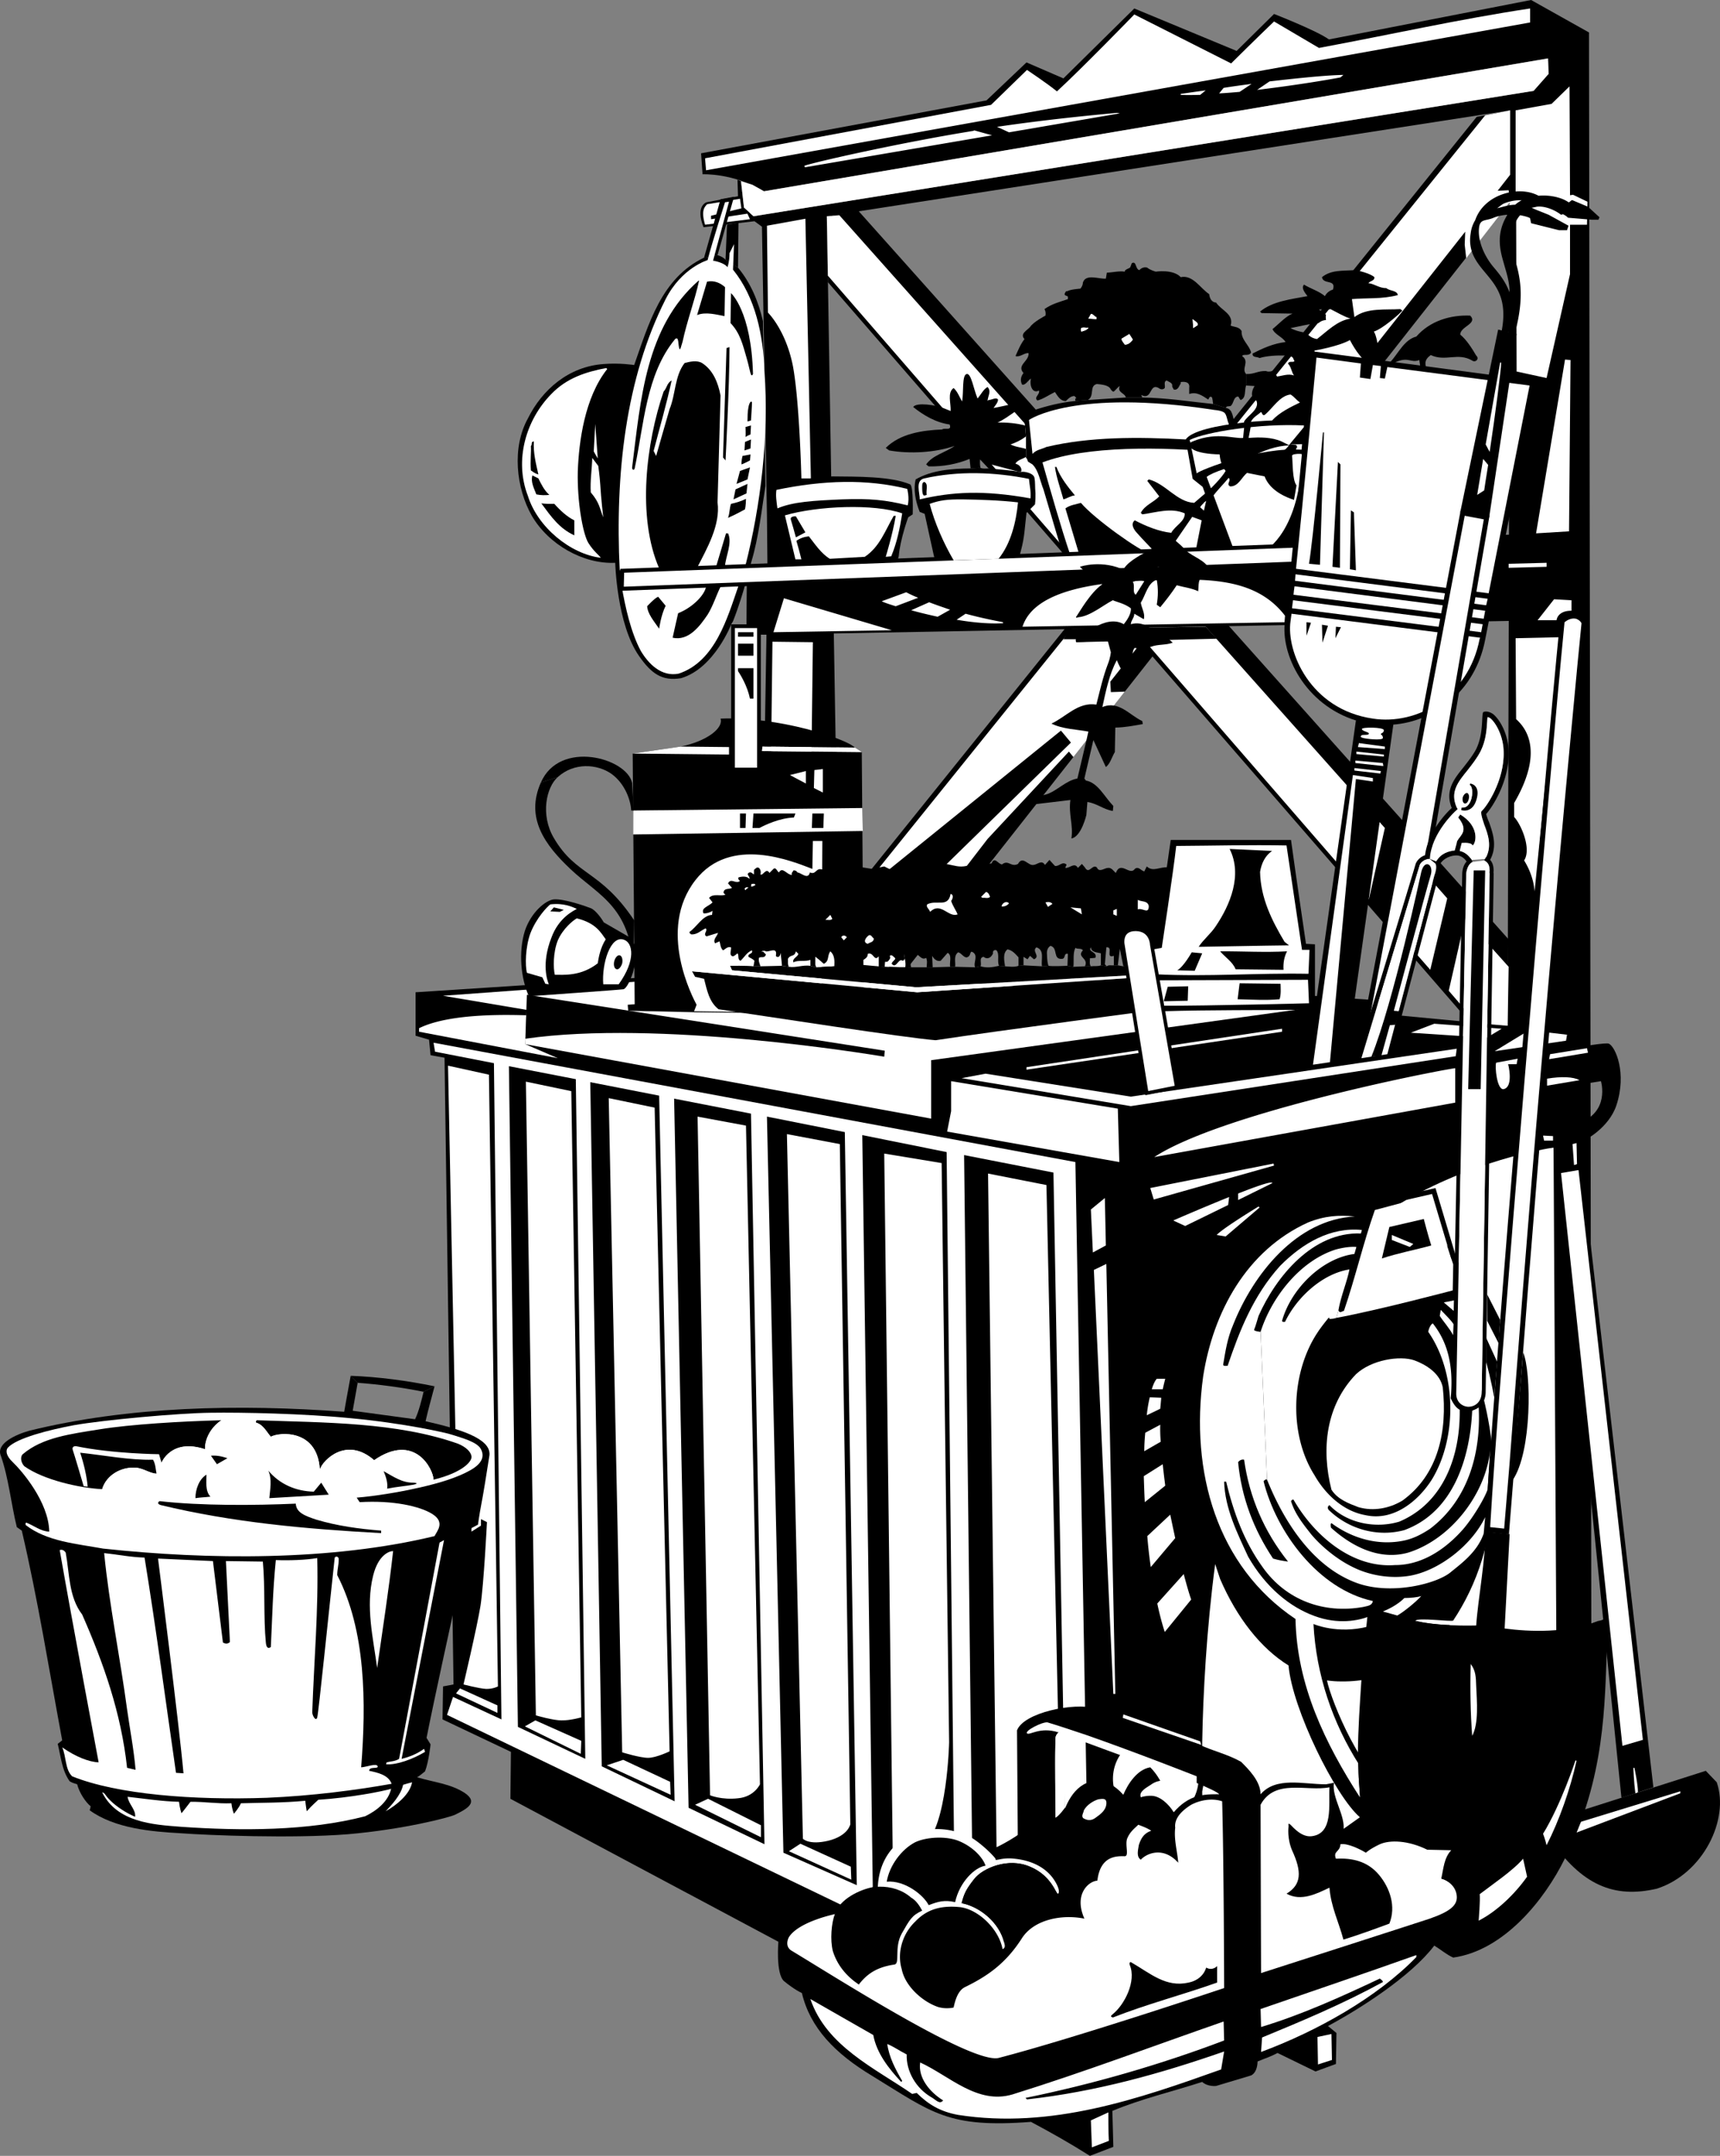 <svg xmlns="http://www.w3.org/2000/svg" width="344.612" height="431.699"><rect width="100%" height="100%" fill="#808080" stroke="none"/><path d="m166.662 103.098-1-59.797 136.902-21.203-.5 183.3-27.402-2.597-.2-2.602-106.3-7.398-1.5-89.703-13 .101.101 10.102-4.101 3.5-.098 10.199 4 .098-1.102 67.101-69.199 4.5v8.7l2.7.8.3 3.102 2.8.5 1.802 125.5-2.102.398-.101 6.602 13.703 6.5-.102 9.398 66.2 35.301 58.402-22.7 41.597 5.9 50.403-29.102-.5-343.098L306.763 0l-40.5 7.898c-2.5-1.792-11-5.097-11-5.097l-7.5 7.398-20.5-8.5-14.2 14-7.401-3.199-8 7.598-57.2 10.601.301 4.2s6.102-.31 12.3 3.402l157.099-26.602.101 3.102-3 3.398-156.3 25.102-1.9-1.703-.6-5.297-.7-.301.102 3.3-6.301 1.2s-2.32.738-.602 5l10.2-1.2 1.5 1.098 1 57.801 13-.101"/><path d="m302.162 188-130.2-145.8-6.3 1.1.203 13.2 128.597 148.2 7.602.698.098-17.398"/><path d="M295.865 23.398 167.962 182.301l.2 10.5 13.601 1.097 120.8-153.5v-18.3l-6.698 1.3"/><path fill="#fff" d="M297.564 23.098 168.064 183.8l.098 9 9.902.898 19.8-25.699 16.298-17.5.402-1.8-30.602 29.898-8.398-2.399 2.8-2.101-2.8 2.101 37-29.898 2 2.398-.402 1.801.902 1.098 10.3-13.098-2.8.098-.102-2.098 71.102-90.102-.102 2.602.301 2.7 8.8-11.302-.3-2.3-2.2.101 2.5-3.199V22.098l-5 1"/><path fill="#fff" d="m277.462 165.8-109.3-122.702-2.5.203.203 11.898 108.398 124.899 3.2-14.297"/><path d="m266.462 109-112.8 4.398-4 3.403-.098 10.199 4 .098 161.398-3-.398-17.7L266.462 109"/><path fill="#fff" d="m150.763 37-2.3-.7.6 5.298 1.9 1.703 156.3-25.102 3-3.398-.101-3.102-157.098 26.602-2.3-1.301m51.398-10.5 22.203-3.8-.602-.102c-1.43.16-11.894 1.02-24 2.8l2.399 1.102m-7-.402c-.004.047-.032.05-.098.101-15.711 2.551-32.531 6.438-33.902 7l.101.301 37.5-6.402-3.601-1m46.402-8c-2.524.336-4.395.625-5 .703V19c1.16.055 2.5.031 3.898 0l1.102-.902m2.699.602c1.328-.06 2.715-.184 4.102-.302l2.398-1.597c-1.969.254-3.883.515-5.601.797l-.899 1.101m10.102-2.399-2.5 1.7c7.168-.852 14.097-1.988 16.699-2.5l.598-.5c-3.383.059-9.098.645-14.797 1.3M162.064 194l.8-65.402-8.1-.098-.802 65.8 8.102-.3m-3.199-120.7c1.336 7.184 1.699 22.5 1.699 22.5h1.898l-1.097-52-7.703 1.4.203 17.398s3.57 3.468 5 10.703m151 2.399 4.699-20.802V45h3.398l.102-4.602L315.162 39l-.598.098-.102-21.797-3.597 3.5-7.203 1.297v17.5l-1.2.601V41.5l1.301.398.102 32.5 6 1.301m4.797-3.601-.297 34.3-6.602.403 5.8-34.801 1.099.098m-21.098 111.8-3.3 14.5 5.6 6.5 6.2.5.2-11.8-8.7-9.7m-3.602-4-8.097-9.199-3 14.7 7.699 8.8 3.398-14.3M157.064 119.8l-2.102 6.798 23.7-.399zm25.5 2.4c1.605.456 3.406.882 5.3 1.3l2.5-1.402c-1.312-.457-2.726-.93-4.202-1.5l-3.598 1.601m18.398 2.399c-.77-.168-3.68-.664-7.5-1.7l-1.8 1.2c3.19.554 6.476.855 9.3.703v-.203m-17-4.898a24.315 24.315 0 0 1-2.398-1.102l-4.902 1.8c.394.22 1.406.567 2.8 1l4.5-1.699m20.903 5.801c2.465-7.715 16.144-9.02 26.199-9.3 10.039-.302 20.355-.829 26.398 7.1l-.097 1.298-52.5.902m97.398-11.8v-.802l7.602-.199v.801l-7.602.2m9.102 6.3-3.301 4.2h3.8c.153-1.02 1.083-1.927 3-1.9v-2.1l-3.5-.2"/><path d="m214.365 125.898 27.199-.398 2.2 2.398-28.102.7-.098-.598h-2.5l1.3-2.102"/><path fill="#fff" d="m303.662 127.8.101 16.2c1.352 1.266 6.055 5.738-.398 16.8v2.798c1.39 1.457 3.523 6.379 2 8.703.597.957 1.886 3.285 2.097 6.199l5.102-50.902-8.902.203m-4.2 82.699 14.301-2.102.2-1.199-7.598-.898-6.903 4.199m1.403-4.5-3 1.8-15.203-1 4.703-1.8 13.5 1m-9.301 7.898v6.903l-60.3 10.898c13.405-8.754 55.327-17.094 60.3-17.8M232.462 285.3l-3 1.598a37.62 37.62 0 0 0-.199 3.7l3.3-1.899a28.357 28.357 0 0 1-.1-3.398m.999 12.199c-.172-1.402-.359-2.836-.5-4.3l-3.8 2.398c.058 1.695.109 3.445.203 5.203l4.097-3.301m-3.699-14.102 2.7-1.3c.074-.735.14-1.485.199-2.2l-2.297-.097a27.038 27.038 0 0 0-.602 3.597M235.462 308c-.32-1.457-.648-3.031-1-4.7l-4.597 4.298c.168 2.129.414 4.21.699 6.203l4.898-5.801m1.7 7.2-5.297 5.898c.437 2.05.945 3.988 1.5 5.703l5.297-6.5c-.36-.992-.88-2.781-1.5-5.102m-4.2-36.999c.157-.743.328-1.434.5-2.102h-1.699c-.402.46-.715 1.175-1 2.101h2.2m-2.501-40.301.7 2.301 24.101-6.8-.101-.399-24.7 4.898m13.301 9.402 1.8.298 6.802-5.797-.203-.203s-7.036 4.261-8.399 5.703m4.301-7.001 6.898-3.402-.199-.097c-.664-.078-3.426.906-6.7 2.199v1.3m-1.8-.6c-5.363 2.152-11.2 4.698-11.2 4.698l2.4 1.102 8.6-4.2.2-1.6m-140.801-36.4c-2.308-.027-15.039-.616-21.5 2.598v.7l27.801 5.3-6.5-2.8.2-5.797m-16.7-3.903 17.2 2.903 58.5-2.5-34.7-3.403-41 3"/><path fill="#fff" d="M186.564 224v-11.7l76.7-10.6-81.602-5.802-76.098 3.301-.3 8.801v1.098l81.3 14.902"/><path d="m105.564 199.2-.3 8.8c26.503-3.809 68.198 2.973 71.898 3.598l.101-1.2-71.7-11.199"/><path fill="#fff" d="m221.564 249.398-.2-9.5-2.8 2.301.398 8.602 2.602-1.403m.098 3.7-2.5 1.203 3.902 84.898h.398l-1.8-86.101M190.564 216.5v6l-.8 4.098 34.5 6.101-.302-10.699-33.398-5.5m2.098-.602 33.902 5.602 65.098-10 .203-1.5-65.301 9.598L197.462 215l-4.8.898m64.203-9.3V206l-51.203 7.7v.5l51.203-7.602M213.365 362l4.398.3-2.3-129.6-128.598-23.9.297 1.798 11.8 2.3 1.5 131.403-9.699-4.5-1.2 3.597 79.099 38.102 3.101-1.8v.1l3.102-1.902-2.102-150.597 16.899 3.398 1.5 139.899 3.601-1.297-1.601-138 17.902 3.5 2.3 127.199"/><path d="m135.064 220 15.398 3 2.7 146.3-15.2-7.3-2.898-142m.098 140.7-14.598-7-2.3-137 13.8 2.698 3.098 141.301m-19.797-144.601 1.898 136.101-13.5-6.398-1.8-132.301 13.402 2.598M171.662 377.5l-14.7-6.5-3.3-147.402 15.601 3.101 2.399 150.801"/><path fill="#fff" d="M97.365 338.2c1.449.034 2.398-.5 2.398-.5l-1.8-122.5-8.2-1.802 1.899 93.903 2.8-1.301v.7l1.903-1.2v-1.3l1.199.6s-.621 12.403-1.3 16.798c-.74 4.48-3.4 15.703-3.4 15.703s3.075.812 4.5.898m109.798 26.699c1.859-1.78 3.437-4.652 4.3-6.5.563-1.125.801-1.8.801-1.8l-.2-9.7-2.401-109.597-11.7-2.301 1.7 134.898s4.359-2.003 7.5-5m-115.797-25.8.797-1 7.5 3.402v1.5l-8.297-3.902m13.797 6.602 2.101-1.2 9.2 4.098-.098 2.601-11.203-5.5m16.402 7.801 3.3-1.102 9.4 4.403.1 2.597-12.8-5.898m17.699 7.898 2.602-1.199 10.597 5.301v2.398l-13.199-6.5m18.801 9.302 2.3-1.5 10.098 4.6.102 2.598-12.5-5.699m-45.5-26.199c1.621.043 3.898-.602 3.898-.602l-2-125.398-9.097-1.902 2 126.902s3.55 1.043 5.199 1m17.301 7.5c1.601.004 4.297-1.3 4.297-1.3l-3-128.9-9.2-1.902 2.7 131S128.2 352 129.865 352m18 8.098c3.254-.285 4.398-2.797 4.398-2.797l-2.8-131.903-9.7-1.8 2.5 135.902s2.363.977 5.602.598m18.097 8.5c3.996-.993 4.403-3.297 4.403-3.297l-2.102-136.203-10.601-2 3.203 141.101s1.199 1.324 5.097.399m19.2.902c4.632-3.715 5-20.602 5-20.602l-1.5-116-11.5-1.898 1.703 140.398s3.093.688 6.297-1.898m121.402-365L141.462 34.098l-.199-2.399L198.563 21l7.2-7s4.2 2.812 6 4.3c5.04-4.624 15.5-15.402 15.5-15.402l19.399 9.801s5.66-5.605 8.601-8.398l9 5.297c14.121-2.618 27.977-5.743 42.3-7.899V4.5M149.662 42.598l-1.098-.7-.3-2.097-6.602 1.097c-.278.403-1.348.95-.399 4.102l9-1.102-.601-1.3"/><path d="M110.962 180.098c-1.715.191-4.582 2.656-5.8 6.3-1.325 4.262-.793 9.582.8 13.102 2.102-.152 17.942-1.266 18.903-1.402 1.226-.102 4.199-7.88 1.297-10.399l-5.2-3c-.457-.832-1.586-2.351-2.5-2.8-.93-.376-5.402-1.958-7.5-1.801"/><path fill="#fff" d="M110.263 181.098c-.61.433-2.816 2.738-4 5.8-1.02 2.829-1.055 6.38-.7 7.903l3.099.898.601 1.301.7.098c-.298-.684-1.532-4.063.5-9.297 1.492-4.106 4.495-5.426 5.1-5.801-.89-.406-2.624-1.219-5.3-.902"/><path fill="#fff" d="M115.564 183.898c-.75.403-2.774 2.051-3.8 4.403-.97 2.433-.93 5.578-.602 6.898 1.785-.02 5.183.352 8.601-2.3.156-1.09.531-3.16 1.602-4.801-.895-1.164-1.82-3.235-5.801-4.2m5.301 13.2c-.336-4.043 1.433-9.985 4.199-8.899 1.703.617 2.414 4-1.102 8.899h-3.097"/><path d="m110.962 181.7-.699.8 1.899.098.8-.399-2-.5m12.602 12.399c.379.09.875-.453 1.098-1.2.144-.789-.055-1.496-.5-1.597-.415-.102-.91.437-1.098 1.199-.18.777.02 1.48.5 1.598m20.801-50.2c.617 1.91-2.746 4.536-8 5.602l-9.602 1.398.399 50.2-1.399.101.102 1.2 13.5.3 33.699.399-.402-52.5-20-.2.101-.898 18.5.2c-1.64-1.759-15.285-6.27-26.898-5.802"/><path fill="#fff" d="m126.763 150.898 9.602-1.398 9.699.098v1.5l-19.3-.2m45.898-.3-20-.2.101-.898 18.5.2 1.399.898m.203 15.8-.102-4.597-45.898.5v4.797l46-.7m-20.801-12.3v-28.7h-5.2v28.7h5.2"/><path fill="none" stroke="#000" stroke-width=".75" d="M152.064 154.098v-28.7h-5.2v28.7zm0 0"/><path d="M147.865 133.8v.598c.55.77 1.89 3.04 2.398 5.5h.7v-6.097h-3.098m0-2.501h3.097v-2.402h-3.097v2.403m3.097-3.801v-.902h-3.097v.902h3.097"/><path fill="#fff" d="M162.763 174c-4.016-1.535-16.418-6.758-23.398 2.2-7.82 9.968-.5 23.66.199 25l-.5 1.3 25.5.398.2-34.5h-1.9l-.1 5.602"/><path d="m150.962 162.898-.199 2.903h1.399c1.199-.64 3.992-1.973 6.902-2.102l.3-.8h-8.402m-1.5-.001h-1.199v2.903h1.102l.097-2.903m13.301 0-.101 2.903h2.3l.102-2.903h-2.3"/><path fill="#fff" d="m161.462 154.398-3.199.801 3.2 1.7v-2.5m1.601 3.401 1.8.9V154l-1.702.2-.098 3.6"/><path d="M111.763 155.598c3.211-2.926 7.89-2.676 10.8-.598 2.571 1.883 3.79 5.09 3.9 7.3h.5l-.301-5.5c-1.086-5.062-14.543-8.73-18.297-.1l3.398-1.102"/><path d="M108.365 156.7c-3.153 7.1.824 12.503 5.898 17.3 5.7 5.422 12.676 7.715 12.602 21.3l.199-11c-6.762-10.124-11.613-8.831-16.102-16.5-2.73-4.624-1.504-10.198.801-12.202l-3.398 1.101"/><path fill="#fff" d="m272.462 363.898-6.199 4.403-25-2.301c-.488-2.09-1.285-26.344 2.2-52.8l1 3c3.35 7.745 8.12 13.847 13.699 17.3.761 8.71 9.37 26.137 14.3 30.398m7-5 32.403-23.097-.602-106c-1.61.219-16.379 2.633-30.898 11.297 5.664 2.941 10.597 8.496 14.199 15.8.332.645-.797 3.72-.5 4.403.707 1.586.61 10.176 1.2 11.898 2.28 6.86 4.112 14.863 4 23.2-.134 12.035-3.38 20.98-8.102 28.101-.176.32-7.41-.695-7.598.098 1.61.414 5.105.832 6.898.8-5.593 7.395-13.254 11.434-21.699 11.301-.965.016-1.957-.074-2.898-.199.906 4.309 7.203 19.59 13.597 22.398"/><path d="m241.662 98.3-3.297 12.798 8.297.101zm-61.598 13.098c.308-3.507 1.898-7.8 1.898-7.8l.903-.598s.172-5.547-.5-6c-3.926-1.664-10.735-1.543-15.602-1.602-2.351.059-10.363 1.036-12 1.801-.387 1.086-.308 4.762.2 6l1 .5 2.5 8.801 21.402-.402.199-.7"/><path fill="#fff" d="M181.763 97.898s.5 1.813.102 3.301c-4.453-1.101-7.528-1.406-13.203-1.199-5.66.25-9.75.469-12.899 1.8-.187-1.327-.379-2.59-.2-3.702 9.368-1.957 18.138-2.215 26.2-.2"/><path fill="#fff" d="M180.763 102.8c-.453 2.927-1.058 5.856-2.2 8.598l-1.1.102s1.433-4.672 2-8.2h-.4c-1.694 2.891-2.784 6.192-5.8 8.2l-7 .398c-1.766-1.066-3.027-3.015-4.2-4.5-.96.098-1.75.375-2.5.903.368 1.258.712 2.48 1 3.699h-1.198l-2.102-8.8c6.492-1.9 17.902-2.384 23.5-.4"/><path d="M205.564 91.5c-.762.445-1.676.625-2.102 1.3l.102.098c.742.165 1.305.958 1 1.602h-.3l-5.7-1.5c.344.602.598.898.598.898l-1.098-.097-1.7-1.801c-.042.598-.05 1.223.098 1.7l-2 .1-.199-1.902c-2.484 1.012-5.21 1.551-8.2 1.5l-.5-.398c1.298-1.867 3.81-2.34 5.7-3.7-3.894 1.337-8.98 1.63-13.101.9l-.7-.5c2.868-2.872 7.313-3.536 11.301-3.7.457-.426 2.024.383 1.5-1-2.75-.375-5.238-1.84-7.3-3.5.632-.996 4.624-.387 6 .2l1.5.6c.105-1.503-.727-3.663.6-4.6.821.75 1.169 1.827 1.7 2.698.34-1.863-.058-5.246.899-5.5.925-.27 1.449 3.23 2.203 4.903.668-.793 1.18-1.864 2-2.301.824.887.023 1.883 0 2.8l.199-.202c.676.008 1.469-.625 1.898-.098-.011.625-.52 1.117-.898 1.7.875-.145 2.898-.602 2.898-.602 1.317-.29 3.489-.348 1.301 1.402-1.074.73-2.285 1.644-3.398 2.098 1.968-.012 3.828.152 5.5.601l.199 2.2c-.98.726-1.988 1.214-3.102 1.601 1.102.547 2.075.559 3.102.898V91.5"/><path d="M204.263 94.5c-.687-.23-5.101-.602-5.101-.602l-1.098-.097c-.738.05-1.262.047-1.602-.102l-2 .102c-3.695.027-7.78.336-11 2.199-.476 1.957-.086 4.246.801 6.5l1 .398 1.8 8.2.302 1.203 15.797-.102 1-.5s.12-.316.402-1.5c.723-2.676.746-4.539 1.098-7.5l1.703-1.699s.117-.766.097-2.2c-.129-1.484-.023-2.195-.199-3.1-.18-.981-2.039-1.337-2.7-1.2h-.3"/><path fill="#fff" d="M206.162 95.898c.097 1.27.44 2.489.3 3.903-9.488-1.703-15.68-1.32-22.199.199.07-1.238-.973-3.758.899-4.2 6.816-1.527 14.117-1.296 21 .098"/><path d="M185.662 99.098c-.368.14-.547.156-.598.101-.328-.273-.293-1.281-.3-1.699.023-.46-.048-.813.398-1 .914.348.324 1.703.5 2.598m-24.297 7.5-1.903 1c-.308-1.184-.765-2.696-1-3.5-.257-.805 1-.7 1-.7l1.903 3.2"/><path fill="#fff" d="M158.064 190.8v.2h-.3v-.402c.105-.02.245.125.3.203m4.301-.001c-.063.262.144.622-.203.798v-.797h.203m2.699.597c-.336.196-.617-.238-.602-.5.274-.02.414.336.602.5"/><path d="m231.365 193.5 2.797-19.8c-1.73-.247-3.075 1.019-4.399-.2l-.5 1c-.676-.168-1.164-1.105-1.898-.5-1.012 1.45-2.832-1.723-3.801.8-.422-.32-.84-1.113-1.602-1-.672.012-1.757 1-2.199-.1-.894-.774-1.57 1.507-2.398 0l-.602-.7-.8.8c-.673-1.206-1.618.071-2.5 0-.044-.296.242-.366.199-.702-.875-.676-1.461.46-2.297.3l-1.102-1.199-.898 1c-.653-1.113-1.528-.05-2.301 0-1.09.211-2.137-1.949-3.102-.199-1.43.727-1.91-.926-3.199.098-.8-.047-1.496-1.703-2.101-.2l-5 .5c-1.52.333-2.415-.085-4.098-.398l-11.2 1.098-1.202-.598-2.399.5-1.898-.3-8.203.398c-1.22-.348-1.165 1.156-2.399.601-.355 1.54-1.695.09-2.5 0-.191-.351-.48-.426-.8-.398-.11.324-.473.46-.301.898-1.036-.015-1.875-1.746-2.598-.5-.363-.183-.637-1.261-1.2-.601l-.702.703c-.668-1.172-1.336.68-1.797.297.113-.477.047-.98-.301-1.297-.43-.266-.723.16-1 .398v.899c-.309-.14-.52-.504-.902-.399-.84.383.16.754 0 1.301-.555-.629-1.56-.496-2.2-.3-.156.366.13.511.301.698-.828.735-1.812-.707-2.398.5l.797.903c-.528.32-1.668-.051-1.7 1 .16.094.301.453.5.297-.847.508-2.554-.301-3.398.703l.7.898c-.75.809-2.4 1.074-1.802 2.2.676.035 1.25-.172 1.801-.5l-.101.8c-1.887.082-3.063 2.43-4.5 3.399-.082.3.207.379.3.5 1.192.11 1.918-.742 2.903-1.2.59.407-.637 1.176.199 1.602l2.3-.7c-.206.743-1.074 1.302-.6 2.098l.898-.398c.19.625.183 1.34.703 1.8.48-.234.843-.8 1.597-.6.098.597-.488 1.663.403 1.8.398-.121.617-.406.898-.602.36.418-.078 1.204.602 1.5.828-.78 1.27-1.707 2.297-2.097.253.836-.887.535-.7 1.297.371.25.871.398 1.2.8l-.2 1.102h1.403c-.114-.414-.461-1.062-.301-1.7.496-.355 1.133.223 1.398-.702-.324-.149-.46-.723-.898-.5.152-.297.508-.149.7-.2.448.56 2.542-1.062 2.198.903-.039.18.102.25.2.297.543.175.695-.465.8-.797-.039.906.168 1.48.2 2.597l1.402.2c-.297-.446-.149-1.086-.2-1.598.571-.984 1.278-.262 1.598-1.5l.5.5c-.175.676-1.25.879-1 1.7.961-.52 2.461-.075 3.403-.5v1.198l1.199.301c-.356-.691-.133-1.476-.2-2.101l1.7 1.402c1.16-.602.598-1.539 1.3-2.5.876.766.86 1.91.798 3h1.203c-.235-.695 1.093-2.207-.203-2.402.03-1.895 1.44-.09 1.902.3V192c.453.523.89-.187 1.398-.2v1.7h1c-.437-1.46 1.422-1.152 1.403-2.5 1.187-.426 1.234 1.648 2.199.5v2.098h1.2l.1-1c.45.23.817-.34 1-.7.04-.21-.171-.57.098-.597.375-.035.582.394.903.597-.04.516-1.336.93-.301 1.403.676.12 1.055-1.45 1.8-.903.68-.242.262-.964.4-1.5-.216.82.347 1.762.1 2.801h1.2c-.242-.531-.09-1.246-.102-1.898.164-.063.235.082.301.199l.602-1c.773.043 1.258 1.41 2.199.8.273.766.125 1.052.098 1.9h1.203l-.102-2.302c.297.54.863 1.192 1.7 1l1.402-1.597c.926.465.336 1.89.5 2.797h1c.129-.961-.36-2.184.597-2.899.7.09 1.254 1.387 2 .899.555-.285.348-1.145.801-1 1.399.664.164 2.152.602 3.101l1.097-.199c.254-.656-.378-1.738.602-1.902.734.613 1.527.195 1.898-.7-.14-.39.223-.816.7-.597.656.797.066 2.148.5 3.097l1.203.102c-.133-1.031-.543-2.613.5-3.402 1.039.242 1.531.894 2.199 1.601v1.7l1-.098v-1.703l.8.5.5-.7.798.7c1.382-.614-.536-1.641.5-2.399 1.687.578.875 2.43 1.101 3.801l1.301-.102c-.16-.433-.27-1.128-.3-2.3-.06-.672.093-1.317.698-1.7 1.614.41.364 2.829 2.403 2.602.687-.168.199-1.176 1.097-1l-.097 2.398 1.199.2c.129-1.317-.14-2.75.398-3.797.403.34 1.196-.008 1.5.5-1.332 1.414 1.243 1.515.403 3.199h1.199c-.371-.465-.149-1.11-.2-1.602l1.098-.097c.477-1.25-1.601-1.133-.898-2.102.086 1.051 1.305.992 2 1.2v2.402l1.2.199-.4-.402.298-3.399c1.511-.183-.309 2.301 1.5 1.7v1.902h.8l.403-3.301.699 3.5h6.3"/><path fill="#fff" d="m177.263 193.598.102-1c.449.23.816-.34 1-.7.039-.21-.172-.57.097-.597.375-.035.582.394.903.597-.04.516-1.336.93-.301 1.403.676.12 1.055-1.45 1.8-.903.68-.242.262-.964.4-1.5-.216.82.347 1.762.1 2.801l-4.1-.101m-13.7.102c-.356-.692-.133-1.477-.2-2.102l1.7 1.402c1.16-.602.598-1.54 1.3-2.5.876.766.86 1.91.798 3l-3.598.2"/><path d="m231.263 195 .7 7.2s-31.688 4.148-44.5 6.1c-6.036-.464-34.212-4.84-43.5-6.202-1.919-1.493-2.325-3.903-2.9-6.098l-1.8-.402-.601-1.098 45.101 4.2 44.602-3v-.5l2.898-.2"/><path d="m228.365 195.2-44.801 2.5-36.902-3.4-.399-.902s3.41-.054 4.7.102h1.402l4.297-.102 1.402.2c1.484.222 2.707-.407 4.3-.2l1.2.301 3.598-.199h1.203c.347-.047 2.215-.188 3.097 0h1l3.602.098h1.2l4.1.101h5.5l3.5-.101h1l4 .101 1.098-.199c1.172.356 2.32.227 3.7-.102l1.203.102c.855.055 1.925.211 2.699-.102l1-.097 3.7.199 1.3-.102c.777.133 2.754.043 3.8 0l1.2.2 2.3-.098h1.2c.625-.098 1.41.059 2-.2l1.2.2c.362-.348.933-.125 1.398-.2h.8l1.102.2h6.3l-.1 1.5-2.9.2"/><path fill="#fff" d="m146.263 193.398.399.903 36.902 3.398 44.8-2.5v.5l-44.6 3-45.102-4.199 7.601-1.102m121.899 69c.293.696.73.13 1.101.102 2.285-6.672 3.875-13.598 6.2-20.2 3.85-.98 7.59-2.152 11.5-2.8 1.16 4.664 4.199 13.7 4.199 13.7l-.098 5.198s-14.992 3.977-23.3 5.5l.398-1.5"/><path fill="#fff" d="M252.564 266.7c2.183-6.852 7.855-14.227 15.098-16.5 1.312-.345 2.816-.61 4.101-.5l-.398 1.398c-6.57.855-12.73 7.078-14.5 13.402.113.316.402.176.597.2 2.368-4.934 7.512-9.665 12.903-10.5-.465 2.433-1.727 5.39-2.203 8.198l-.399 1.5a4.364 4.364 0 0 1-1.101.2c-.403.09-.399-.297-.399-.297s-1.414 1.695-2.2 2.898c-5.417 8.016-5.929 20.469-.698 28.7 2.21 3.886 5.824 7.226 10.199 8 5.691 1.28 10.613-2.883 13.3-7.098 5.126-8.363 5-21.395-.702-29.602.082-.594.449-1.449.902-1.699 3.508 4.379 4.086 9.61 3.598 15 .414.91.972 1.848 1.8 2.3.13 9.227-3.207 18.634-12.097 22.4-4.707 1.437-10.493.366-14-3.302-.387.254-.391.54-.203.903 3.984 3.914 9.835 5.558 15.203 4.097 9.945-3.648 13.156-14.632 13.597-23.898l1.301-.7c.488 9.06-2.062 18.477-9.7 24.298-1.831 1.218-3.41 1.996-5.3 2.402-5.215 1.078-10.426-.488-14.5-3.5-.258.168-.117.598-.101.898 4.23 3.832 9.777 6.622 15.5 5 8.652-2.714 15.543-11.886 16.402-20.5l-.5 7.801c-.371 1.29-2.567 5.262-4.902 8-2.348 2.676-7.211 7.227-13.7 7.2-8.48.628-16.062-5.762-20.3-13.098-.254-.094-.403.191-.5.297.617 1.914 1.515 3.468 3.703 6.203 1.183 1.59 4.664 5.156 9.097 7.199 3.508 1.652 7.684 2.145 11.2 1.5 5.855-1.113 12.253-6.172 14.902-11.7l-.3 3.298c-1.298 3.73-4.536 6.027-6.7 7.8-2.781 2.23-11.574 4.504-18.402 2.2-9.13-3.168-14.957-12.473-18.297-20.797l-1.301-29.602"/><path fill="#fff" d="M253.865 296.3c-.278-.167-.496.114-.703.298 2.515 10.156 10.964 21.64 21.902 24-.164.925-1.024.98-2 1.203-7.844 1.383-15.406-1.348-20.102-8-3.75-5.196-5.828-11.016-7.3-17.102h-.399c.16 5.348 2.61 10.246 4.8 15 3.544 6.2 8.427 10.137 13.302 11.899 4.812 1.785 8.847.898 10.898.101l-.101 2c-6.23 1.621-11-.5-11-.5.539 10.223 3.859 19.852 9.101 28.102-.215 2.336.188 4.633.2 6.597-6.923-10.71-12.65-22.453-12.9-35.699-15.784-10.574-21.136-29.469-18.5-48.601 2-12.793 8.645-25.188 21-30.797 3.313-1.336 6.204-1.54 9.4-1.203-11.657.562-20.383 11.55-24.4 21.703-1.155 2.683-1.538 5.246-2 8 .138.32.497.18.9.199 2.402-7.07 5.136-14.055 10.5-20 4.519-4.57 10.128-7.824 16.402-7.2l-.203.7c-9.665-.367-17.004 8.637-20.5 16.5-.383 1.191-.477 1.723-.899 2.8.035.282 1.3.4 1.3.4l1.302 29.6"/><path d="M285.263 244.098s.918 3.535 1.5 5.3c-3.336.922-6.637 1.524-9.898 2.602l1.5-6.3 6.898-1.602"/><path fill="#fff" d="m283.162 249.098-.7.601-3.597-1.398v-1l4.297 1.797"/><path d="M300.263 269c-.566-1.094-2.3-4.5-2.3-4.5v-5.3l2.6 5.1-.3 4.7"/><path fill="#fff" d="m291.263 262.5-2-1.7 2.102-.402zm0 2.7-.101 2.198c-.704-1.375-2.082-2.898-2.7-3.898l.2-1.2c1.101 1.15 1.925 1.915 2.601 2.9"/><path d="m299.962 272.7-.597 7.1s-.657-3.753-1.602-7v-4.902l2.2 4.801"/><path fill="#fff" d="M289.064 277.8c.937 8.68-.817 17.466-8.102 22.7-2.53 1.52-5.761 2.195-8.8 1.3-1.954-.741-4.165-1.554-5.399-3.5-2.078-8.19-1.113-16.84 4.899-23.1 3.12-2.934 8.824-3.794 11.703-2.802 2.898 1.079 5.199 2.899 5.699 5.403"/><path d="M249.263 292.3c1.059 7.516 3.98 14.352 8.8 20.4-.991-.13-1.956-.29-3-.602-3.89-5.828-6.32-12.23-7-19.297.27-.383.759-.617 1.2-.5M234.564 168.2l-2.902 20.198-2.7.403 1.801 13.597 2.3.102c9.356-.293 18.735-.18 28.5-.3l1.7-.102.2-2.399v-10.601l-1.801-.098s-2.09-14.121-3-20.8h-24.098"/><path fill="#fff" d="M257.763 169.3c1.016 6.833 3.102 20.9 3.102 20.9h1.5l-.203 4.8c-10.344-.195-20.02.617-30.598.098l-1-4.899 2.2-.398s2.335-15.317 2.898-20.403c7.375-.043 14.68-.242 22.101-.097"/><path d="M254.865 170.398c-1.399.946-2.133 2.512-2.403 4.2.114 5.254 2.348 9.718 4.903 14l.898.703c-6.09.066-12.035.21-18.101.297.855-1.368 2.445-2.637 3.402-4.098 2.91-4.293 5.414-10.273 2.8-15.5l8.5.398m3.001 20.102c-.567 1.078-.797 2.363-.703 3.7l-9.598-.102c-.586-1.5-2.149-2.45-3.102-3.598 4.473-.027 9.055.246 13.403 0m-19.102.2 2.102.198-1.5 3.5-3.5-.097c1.277-.696 2.898-3.602 2.898-3.602"/><path fill="#fff" d="M262.263 200.898s-19.617.524-29.601.5l-1-5.097 30.402-.102.2 4.7"/><path d="M256.564 197c.015.8.14 2.16-.2 3.098-2.679.242-5.613.062-8.402 0l.403-3.2 8.199.102m-18.5.5-.102 2.898-4.8.102.8-2.902 4.102-.098m-147.602 127s-3.437 15.633-5 23.5l.801 1.3s-.351 3.446-1.101 5.4c-.536.46-1.075.874-1.598 1.198 3.601 1.051 6.598 1.27 9.5 3.102 2.875 1.922.504 3.23-1.902 4.398-1.184.555-10.309 2.942-21.5 3.903-11.16.883-27.848.21-33.5-.203-5.68-.32-13.122-.914-18.2-4.598.098-.184.2-.8.2-.8-.977-.79-2.254-2.641-2.7-4.4-.601-.214-.859-.226-1.5-.6-1.566-2.169-1.765-4.977-2.398-7.5l.898-.7c-2.617-14.04-4.879-28.242-8.097-42l-1-.7c-1.153-4.71-1.637-9.831-3.203-14.3-1.024-2.441 3.046-4.258 5.703-5 19.875-4.895 41.89-5.371 63.097-3.8 0 0 .864-4.934 1.301-7.2l1.399 1.398-1 5.602 12.5 1.7c.77-1.598 1.332-3.954 1.703-5.5l2.199-1.102c-.594 2.316-1.266 4.597-1.8 7 6.554 1.492 13.148 3.379 12.8 6.8-.578 3.696-1.227 7.79-1.7 10.2-.324 1.683-.6 3.703-.6 3.703l-1.302.699-4 18.5"/><path fill="#fff" d="M70.365 284c10.488.98 19.086 2.902 20.199 3.3 2.043.657 5.09 1.454 5.8 2.9.774 1.472.208 2.94-2.3 4.3-2.422 1.355-6.04 2.496-10.102 3.398-4.148.946-8.922 1.707-12.5 2l.602.903c6.621-.406 12.086.797 14.598 2.398 2.558 1.653.914 3.36.402 4.399-20.68 5.004-45.379 4.773-66.402 2.5-5.426-.985-11.22-1.414-15.5-4.7-.047-.132-.114-.421.101-.5 1.57.602 2.914 1.766 4.602 1.801-.11-5.96-5.535-12.21-7.301-13.898-1.465-1.383-1.418-2.41-1-2.903 1.793-1.964 8.371-3.59 13.2-4.5 6.023-1.07 21.144-2.437 27.398-2.5 6.312-.097 18.64.157 28.203 1.102"/><path d="M51.365 284.398s-1.364-.164-3.801-.097c-2.371-.012-3.2.097-3.2.097-1.85 1.207-3.308 3.407-3.3 5.801-6.77-2.238-8.7 2.7-8.7 2.7l-.5-1.7s-9.296-.086-16.6-1.601c0 0-.9-.125-.7.703.285.777 2.2 7.297 2.2 7.297l.8.101c-.188-2.164-.77-4.605-1.5-6.8 4.902.527 9.973 1.523 14.598 1.402.52.898.507 1.902.703 2.797-1.496-.055-2.84-1.29-4.602-1.2-2.465-.066-5.422 1.399-6.3 4.301-4.524-.23-11.731-1.84-15.598-4.601-.664-.696-.875-1.871-.301-2.399 3.95-3.367 9.582-4.047 15.5-5 5.988-.969 16.305-1.601 24.3-1.8 0 0 .829-.11 3.2-.098 2.437-.067 3.8.097 3.8.097 13.712.48 28.173.372 40.4 4.7 1.593.664 2.55 1.586 2.698 2.5.203.941-1.613 3.23-7.597 4.703-.067-2.137-3.782-9.508-11.903-3.903-5.59-4.867-10.265.067-10.8 1.7h-.098c-.567-7.985-8.106-7.325-9.8-6.399-.81-.886-1.481-2.375-2.9-2.8-.308-.16.106-.477 0-.5"/><path fill="#fff" d="M32.365 292.898s1.93-4.937 8.699-2.699c-.008-2.394 1.45-4.594 3.3-5.8 0 0 .829-.11 3.2-.098 2.437-.067 3.8.097 3.8.097.106.024-.308.34 0 .5 1.419.426 2.09 1.914 2.9 2.801 1.694-.926 9.233-1.586 9.8 6.399h.098c.535-1.633 5.21-6.567 10.8-1.7 8.121-5.605 11.836 1.766 11.903 3.903-38.274 7.234-66.403 1.898-66.403 1.898.88-2.902 3.836-4.367 6.301-4.3 1.762-.09 3.106 1.144 4.602 1.199l1-2.2"/><path d="M84.865 278.7c-4.22-.86-9.028-1.493-13.203-1.802l-1.399-1.398c5.594.203 11.383.988 16.8 2.098l-2.198 1.101M45.564 292l-2.102 1.2-1.199-1.7c1.184-.086 2.113.105 3.3.5m37.302 4.898s1.386.086 0 .403c-1.328.25-3.418.418-5.301.797.18-1.11-.234-2.403-.7-3.5 1.895 1.043 3.673 2.355 6 2.3M62.865 298.7l1.5-1.802c.414.649.957 1.563 1.5 2.403L53.962 300c.141-1.723.594-3.723-.199-5.5 2.285 2.727 5.559 4.125 9.102 4.2m-21.5-3.4c.011 1.317-.297 3.247.797 4.4-1.243.144-1.97.136-3 .3-.024-1.691.718-3.832 2.203-4.7m17.898 5.798c.078 1.824 1.926 2.472 4.102 3.203 4.218 1.254 8.539 1.851 13 2.199v.5c-15.344-.836-29.79-2.156-44.102-5.602-.57-.16-.82-.464-.3-.8 8.35.945 19.093.863 27.3.5"/><path fill="#fff" d="m88.962 308.398-8.5 43.801c1.621-.387 3.133-1.012 4.5-2l.2.602c-2.43 1.457-5.602 2.629-7.797 2.5l.097-.403c.817-.203 1.746-.191 2.5-.699 2.723-14.41 8.102-43.3 8.102-43.3l.898-.5m-10.199 2.199c-.851 7.73-2.094 15.59-3.2 23.402-.788-6.008-2.358-12.23-.8-18.5 1.02-4.105 3.184-4.906 4-4.902"/><path fill="#fff" d="M13.162 310.898c.785 4.211.582 8.864 3.3 12.403 4.282 9.719 7.809 19.715 9 30.699l1.7.398c-.332-3.976-1.141-8.14-1.7-12.097-1.41-10.528-3.574-20.938-4.597-31.301 2.722.29 5.293.824 8.097.898 2.317 14.235 4.215 28.72 6.301 43.102l1.5.098c-.851-9.504-5.101-43-5.101-43l11 .5 2 16.3c.543.34 1.043.274 1.402-.097l-.8-16.203 7.398.101c.484 5.11.12 11.336.601 16.2.145 1.69 1 .902 1 .902.32-6.461.375-11.114 1-17.403 2.672.102 5.895-.004 8.3-.398.267 10.234-.648 20.676-1 30.8-.066.61.74 2.083 1 1.098.263-.933 2.34-21.351 3.5-32 .337-.43.833-.066.802.301.011 1.207-.274 1.84-.301 3.2 5.754 11.148 5.816 25.578 4.8 38.5.977-.032 3.141-.91 3.298-.2.164.602-1.692-.054-1.7.899 1.711.359 3.856.812 4.5 2.601-7.293 1.293-15.925 2.41-25 2.801-14.664.516-29.968-.656-39-4.3-1.449-1.372-1.183-4.036-2-5.802 2.653 1.868 5.403 2.95 7.301 3 0 0-5.36-28.476-7.8-42.5.468-.175.894.047 1.199.5m69.402 46c-.43 2.434-3.176 4.618-5.3 5.801 1.194-1.265 3.081-3.246 3.5-5.3.538-.157 1.187-.364 1.8-.5"/><path fill="#fff" d="M78.365 358.2c-.54 2.437-2.75 4.32-5.203 5.5-11.38 2.972-24.91 2.948-37 2.1-5.497-.417-12.73-.886-15.7-6.902.68.188.52.586 1.7 1.7 1.105 1.12 3.152 2.476 4.902 3.203.191-1.418-1.297-2.512-1.5-4 3.437.383 6.937.926 10.3 1 .153 1.347.5 2.297.5 2.297s1.192-1.473 1.798-2.297c2.789-.031 5.359.406 8.203.297.144 1.289.5 2.101.5 2.101s1.09-1.281 1.398-2.101c4.285-.125 8.508-.075 12.899-.5 0 0 .14 1.297.3 2.101 1.192-1.344 1.715-1.703 2.301-2.3 6.453-.41 13.012-1.708 14.602-2.2"/><path d="M142.462 43.2v.698l7.801-1.199-1.2-1.101-6.6 1.601M145.662 45l-.297 7 2.5 1.598.097-9-2.3.402"/><path d="m147.064 39.398-3.3 11.7-2.7.5c1.043-3.61 3.3-11.7 3.3-11.7l2.7-.5"/><path d="M152.865 64.3c-.922-3.878-2.383-7.55-5-10.702l-2.5-1.598c-.672-.684-1.602-.902-1.602-.902l-2.7.5c-8.608 4.074-11.16 13.492-14 21.5 0 0-2.94-.47-6.1-.2-6.985.473-12.337 5.106-15.2 10.903-3.219 5.797-2.387 13.898.8 19.5 3.333 5.719 10.255 9.687 16.7 9.398 0 0 .297 12.32 4.8 18.7 2.466 3.53 4.622 5.035 8.4 4.402 6.679-1.965 10.1-10.903 10.1-10.903l.302-.5c1.203-3.035 2.199-6.5 2.199-6.5l1.5-5.5c1.445-4.796 2.066-10.515 2.8-15.097l-.5-33"/><path fill="#fff" d="M121.662 73.898c-4.536 5.711-5.684 14.582-5.899 20.5-.14 5.95.973 12.383 2.102 14.301 1.144 1.824 2.242 2.52 2.5 3-6.125-.765-12.649-6.144-14.602-12.398-2.75-7.117-.433-15.18 4.7-20.403 3.062-3.195 6.94-4.437 11-5.199l.199.2"/><path fill="#fff" d="M119.763 91.8c-.254-.39-.8-1.402-.8-1.402l.3-5.5.5 6.903"/><path d="M106.962 88.398c-.136 2.329.399 4.348.903 6.602-.743-.2-1.121-.55-1.5-.8-.153-1.981.086-3.684 0-4.9.336-.222-.086-.87.597-.902"/><path fill="#fff" d="M119.865 93.3s.277 1.919.398 3.7c.16 2.832.602 6.598.602 6.598-.715-1.754-.715-2.914-2.5-5-.153-2.22.234-4.649.297-6.899l1.203 1.602"/><path d="M107.865 95.8c.601 1.216 1.187 2.407 2.199 3.298-.805.09-1.695.093-2.602-.098-.57-1.406-1.136-2.555-.8-3.8l1.203.6m7.199 8.4v3c-2.984-1.376-4.602-3.688-6.602-6.4.926.106 1.746.118 2.602.098 1.203 1.348 2.55 2.583 4 3.301"/><path fill="#fff" d="M147.962 117.3c-2.191 6.313-4.632 15.18-12 17.598-3.43.672-6.027-1.937-7.597-4.597-1.934-3.61-3.098-8.7-3.801-12.903l16.898.102c-.289 1.621-2.609 4.105-5.597 5.3l-1.102 4.9c3.176.706 5.43-2.274 7-4.602 1.055-1.649 1.8-4.02 2.602-5.598l3.597-.2"/><path d="M133.365 121.3c-.965 1.962-1.301 4.598-1.301 4.598-1.094-1.585-2.29-2.949-2.402-4.5 0 0 1.523-1.668 2.203-1.898l1.5 1.8"/><path fill="#fff" d="M142.865 52.2s2.09.292 2.898 1.3c.434-1.383.399-2.8.399-2.8l.902-1.802-.2 5.102c4.489 5.54 6.071 13.09 6.298 20.398.957 12.754-.77 26.946-3.797 38.801-1.559-.027-2.711.606-4.102.102.129-1.875 1.508-4.617.602-6.5h-.403l-2 6.699-3.8.2c1.957-3.825 4.714-8.555 4.101-13.102l.602-21.399c-.496-2.554-1.47-5.07-3.703-6.5-1.036-.617-2.47-.277-3.5 0-2.012 2.621-1.77 6.203-3 9.2-.922 3.136-1.82 6.347-2.7 9.402l-.5-1c1.196-4.637 2.618-9.489 3.602-14.102-.934.465-.945 1.535-1.602 2.2-3.488 10.167-5.379 25.12-.898 35.402l.3.398c-2.394.254-8.202 0-8.202 0-.942-19.254 1.175-38.426 9.203-54.3 3.226-6.313 8.398-7.801 8.398-7.801 1.02-3.891 3.5-11.598 3.5-11.598l.8-.102-3.198 11.801"/><path d="m145.263 57.5-.101 5.8c-1.485-.26-3.77-.933-5.5-.202l2-6.7c1.457-.308 2.683.282 3.601 1.102m5.602 17.398c-.489.93-.535-.73-1.301-3.3-.723-2.504-1.277-4.922-3.2-6.899l.098-6s4.078 3.594 4.403 16.2m-.903 6.601c.188-.977.598-1.34.7-.902.019.43-.2 3.601-.2 3.601l-.699.2c.012-.872.008-1.985.2-2.899m-.598 4 1.097-.3-.097 1.8s-.61.238-1 .5c.062-.406 0-2 0-2m-.102 3 1.2-.5-.098 1.8-1.203.4.101-1.7m1 3.7s-1.008.546-1.7.8c-.066-.598.2-1.7.2-1.7l1.602-.3-.102 1.2m0 1.398-.5 2.402-2.2.898.7-2.597 2-.703M140.064 56.2c-.863 3.991-2.418 8.054-3.3 12.198-.177.497-.47 1.832-.602 1.5-.364-.656-.055-2.691-.899-2-5.836 7.067-6.246 17.157-8.101 25.903-.168.535-.61.195-.5-.301 1.699-13.395 2.664-27.988 13.3-37.3h.102m6.098 13.3c-.012 7.887-.797 22.7-.797 22.7l-.5-.602.699-21.899.598-.199m3.601 27.398-.2 1.903-2.6 1.199.402-2 2.398-1.102m-.5 5.102s-2.074 1.14-3.398 1.7c.379-1.075.273-1.9.597-2.802 1.11-.238 2.07-.558 3-1-.008 1.286-.199 2.102-.199 2.102m66.199-21.7c-2.84.262-5.57.946-8.199 1.798l-2.2 1.101.302 2 .199 2.2v4.3c.328.09.246.696.5.801.297.172.547.348.8.5 1.231 1.219 1.505 3.262 2.2 5l4.098 13.8 26.203-.702.199-.797 1.2-6.102L241.961 99l3-8.402 2.602-1.297-.2-4.801c-.417-.797-.296-2.566-1.702-2.8l-2.598-.802c-4.477-.453-9.238-1.222-14.2-1.3h-3.3l-7.602.5-2.5.203"/><path d="M215.462 80.3c.028-.202-.183-.491.2-.6l-.399-.4c-.691 0-1.2.493-1.7 1-1.155.048-1.71-1.105-2.198-1.8-1.23.602-2.317 1.375-3.5 1.7-.817-.634.55-1.192.297-2-1.32.718-1.942-1.079-1.598-2.4-.547.313-1.133 1.454-1.8 1.2-.395-.832-.24-1.617.3-2.3-1.445-1.622 1.215-2.376 1-4-.91-.036-1.707.886-2.602.6.555-1.222.996-2.363 1.801-3.402-.992-1.039.52-1.738 1.102-2.398.629-1.02 3.097-2.3 3.097-2.3s.16-.727-.199-1.302c1.453-1.046 3.102-1.457 4.7-2v-.5c-.22-.226-.864-.164-.598-.699.097-.176.175-.46.5-.398.66-.375 2.597-.5 2.597-.5s.496-.551.5-1.203c.555-1.82 3.121-.715 4.602-.797l.2-1.203c1.198-.04 2.491-.383 3.6-.2-.105-.457 1.008-.648 1.098-.898l.301-.8c.973-.52.649 1.124 1.5 1.398.438-.473 1.016-.68 1.602-.5.535.48 1.699.8 1.699.8s3.476-.546 5 1.102c2.43-.531 3.973 2.281 5.7 3.398.108.836.456 1.63 1.398 1.7.972 1.527 3.613 2.277 2.902 4.601.75.324 1.683.192 2.2 1.102-.122 1.746 1.585 2.84 1.898 4.297-.485.832-1.551.175-1.797.703 1.586 1.133-.22 2.472.797 3.597V77.2c-.356.95.054 2.528-1.098 2.899-.281-.243-.277-.532-.5-.7-.992.082-.793 1.305-1.5 1.903-.305.101-.992-.031-.902.398l-2.598-.8c-.11-.473-.078-1.11-.3-1.399-.485-.223-.493.281-.7.5-1.219-.809-2.356-1.61-3.8-1.102V77.7c.179-1.117-.677-1.34-1.7-1.199v.3c-.348.473-.504 1.403-1.402 1.2-.098-.313-.38-.457-.297-.902-.075-.489-.715-.637-1.102-.899-.687.176-.266.969-.398 1.5-.235.25-.524.32-.903.2-2.32-1.633-1.437 2.39-3.8 1.199l.203.5h-3.301c-.106-.883-1.82-.973-1.2-2.297-.464.25-.757.75-1.202 1.097-.278.07-.418-.218-.598-.398-.379-.898-1.738-.988-2.8-1.102-1.59.368-.395 2.387-1.802 3.2l-2.5.203"/><path fill="#fff" d="m241.962 99-1.199 5.2-1.2 6.1-9.3.5c-1.828-.417-10.89-6.796-13.7-10.1-1.042.304-2.187.433-3.1 1.1l2.699 9c-.29.395-1.149.384-1.7.4-1.957-5.77-3.922-12.763-5.597-18.602 8.66-3.313 23.812-3.18 36.097-2l-3 8.402"/><path d="M211.662 93.5c.777 2.098 2.328 4.047 3.703 5.7-.825.073-1.473.566-2.301.8-.582-2.113-1.414-4.414-1.7-6.5h.298"/><path fill="#fff" d="M219.662 63.5v.398l-1.598-.097.5-.903c.36-.156.773.575 1.098.602m20.3 1.598-.898.601-.102-1.8c.184.25 1.22.738 1 1.199m-21.898.5c-.11.449-1.043.703-1.402.8-.493-1.25.937-.644 1.402-.8M226.962 68c-.304.46-.945 1.066-1.597 1-.133-.227-.797-.93-.602-1.2l1.5-.902.7 1.102"/><path fill="#fff" d="M219.662 63.5v.398l-1.598-.097.5-.903c.36-.156.773.575 1.098.602m20.3 1.598-.898.601-.102-1.8c.184.25 1.22.738 1 1.199m-21.898.5c-.11.449-1.043.703-1.402.8-.493-1.25.937-.644 1.402-.8M226.962 68c-.304.46-.945 1.066-1.597 1-.133-.227-.797-.93-.602-1.2l1.5-.902.7 1.102m19.199 16.8c-.293-.609-.38-1.69-.797-2.1-.465-.497-2-.602-2-.602-28.243-4.36-37.203 2-37.203 2l.703 6.8c.773-.875 1.847-.933 2.797-1.398 8.675-2.066 18.34-2.02 27.902-1.5 4.379.156 8.898.598 8.898.598-.023-1.055-.3-3.797-.3-3.797"/><path d="M237.564 88c2.172-3.371 20.562-4.523 25.398-3.5l-2.199 26.3-14.898.4-4.903-13.7-2-1.602L237.564 88"/><path fill="#fff" d="M260.865 90.898c-.297 15.465-7.301 19.301-7.301 19.301l-6.2.301-5.6-15c2.362-1.941 15.628-4.879 19.1-4.602M151.365 177.2c-.137.054-.496.405-.903.3l.102-.5c.238.031.598-.18.8.2m-2.101 1.1c.094-.14-.047-.214-.101-.3.203-.34.488-.41.8-.3l-.699.6m49.102 1.298c-.418.41-1.035.093-1.5.203l-.301-.203 1-1c.5.175.598.484.8 1m-7.8.8c.308.985 1.02 1.97 1.3 2.7-1.82.742-3.386-2.618-5.5-.5-.253-.664-.87-.918-.6-1.5 1.85-1 4.183.761 4.698-2.098.739.164.352 1.16.102 1.398m39.598 1c.023 1.801-1.196.34-2.2.7v-1.899c.707.403 1.95.11 2.2 1.2m-28-.501c-.172.243-.797.73-1.5.602.093-.621.964-1.23 1.5-.602m8.703.102-.903.598-.5-.899c.528-.105 1.047-.137 1.403.301m5.898 2.098-2.3-1.399 2.1.2zm6.301 0 .7.3V182l-.7.3v.798m-56.301.902c-.316.375-.933.16-1.398.2l1-1 .398.8m8.301 3.898c.043.805-.848.793-1.2 1.102-1.19-.324-.202-1.45.2-1.7.496-.226.648.423 1 .598m-5.402-.198-.598.6-.5-.6c.117-.477.86-.47 1.098 0"/><path fill="#fff" d="m266.365 112.598.097-3.598-141.8 5.3-.098 3.598 141.8-5.3"/><path fill="none" stroke="#000" stroke-width=".8" d="m266.365 112.598.097-3.598-141.8 5.3-.098 3.598zm0 0"/><path fill="#fff" d="M191.064 112.2c-1.965-3.352-3.797-7.462-4.8-11.302 2.062-.73 3.468-.918 6.6-.898 3.079.04 7.563.176 11.098.598-.367 3.91-1.425 8.25-3.898 11.3l-9 .301m69.699-22.101c-8.148-.75-20.457 4.039-21 4.703l-1.398-6.703c3.097-1.575 14.183-3.375 22.898-2.899l-.5 4.899"/><path d="M278.564 72.5c1.621-1.777 2.797-4.484 5.2-5.102 2.726-3.113 6.753-4.355 10.8-4.199 1.586 1.633-2 2.16-2 3.801 1.254 1.023 2.308 2.684 3.2 4.2.73.652-.15 1.48-.802 1-2.89-1.692-5.351.284-8.3-1.102-1.051.765-1.274 1.406-.899 2.601v.399h-1.101l-.297-2c-1.86.742-2.211-1.078-5.703.902l-.098-.5m-12-10.602c-.379.204-1.953-.027-2.3.102l1.398 1c-.063.355-.036.781 0 1.098-.563-.004-1.036.222-1.5.601-1.313.02-4.247.762-5.598 1 .84.473 1.77.7 2.8.899l.798.5c.52.472 1.09.695 1.703.8 2.125-1.644 4.086-3.699 6.699-4.097l.8-.301c2.505-1.926 6.278-1.402 9.2-1.602l.398.301-.699.7s-3.172 2.917-5 3.5c.563.859.8 2.902.8 2.902.106 5.523-2.179 3.304-3 2.597 0 0-1.304-1.3-2.6-3.8-2.27 1.285-7.098 2.101-7.098 2.101v.399c.277 1.449.617 4.386.5 6.203-.18 1.808-.36 11.492-.703 12.097l-4.797.102 3.398-4.102-6.898-.699c1.547-1.668 3.78-2.715 5.597-3.601-.797-.532-1.078-1.11-1.898-1.598-2.184.238-3.574 2.797-5.2 4.098-.468.175-.46-.395-.702-.598-.696.621-1.536 1.016-2 1.898l-.098 1.2-.402 2.101c2.187-.176 4.617-.176 6.601.7l1.602.8c-2.48.004-5.485 1.094-7.903 2.399 2.625-.73 6.157.218 7.903-2.598l1.297.098c.503.593.015.39 0 1 .511-.102 1.3 0 1.3 0l-.097.8s-1.305-.289-2 .301c.168 1.34.03 4.895.898 6l-.5 2.899c-1.336-.434-4.762-1.696-5.898-4.7l-3.5-.699c-1.055.77-1.723 2.766-3.403 2.7-.894-.47.332-1.168-.3-1.7-.876 1.086-2.18 2.36-3.098 3.602l-1.801 1.297c-.227.36-.668.605-.8 1 1.241.992 2.038 2.066 2.3 2.8-.645.012-1.379.07-2-.199l-1.898-.699-3.301 4.8c.562.473 1.43 1.235 2 1.9 1.527 1.402 3.953 1.933 4.8 3.898l-2 2c-.288.652-.183 1.144-.3 2.3-1.336-.644-2.91-.808-4.301-1.199-.984 1.508-2.148 2.996-3.3 4.399l-.7-.5c.29-1.778.305-3.211 0-5-1.828.617-2.215 3.047-3.2 4.601.165 1.086.938 2.239.598 3.301l-1.898-1.102c.008.801-.64 1.293-.7 2.102 1.2-.363 2.485-.133 3.4.5l4 2.3 1 .9c-1.387.519-2.958.284-4.302.8-.636.094-1.609.688-2.398.5-.098-.152-.562-.21-.7-.2-.32-.288-.667.548-.698 1.7-.715 6.027-2.36 2.508-3.102.7-1.496 2.75-2.184 6.105-2.898 9.398 3.27-1.399 5.453 1.633 8 2.8l.097.602c-1.972.336-3.46.656-5.5.7l-.097 4.898c-.586.968-.961 2.394-1.801 3l-2.5-5.399-1.801 7.7.3.402c2.43.457 3.614 3.12 5.5 5.097l-.1 1c-1.958-.332-3.09-1.488-5.098-1.8l-.204 2.601s-1.02 4.399-3 4.7c.43-2.54-.613-4.915-.199-7.7l-6.699.801c-2.773.363.371-1.691 1.8-1.902 2.177-.653 3.923-2.778 6.302-3.2l1.796-7.597.403-1.801c-2.52-.465-5.168-.496-7.403-1.602 2.907-1.32 5.31-4.37 9-3.8.704-2.735 1.31-5.52 2.301-8.098.54-1.344.602-2.402.602-2.402l-.602-2.2c-2.191-.21-4.199.125-6.3.2-.215-.176-.098-.598-.098-.598l3.8-2.402c1.813-1.043 3.965-1.66 5.797-.598.602-.746 1.57-2.152 1.403-3.2l1-2.702 1.699-2.7 1.602-2c.386.004 1.3.114 1.398-.199.05-.273.047-.64-.102-.699-.351-.004-.976.543-1.296.898l-1.602 2c-.895-.347-1.398-.136-2.3.102.53.828-.18 2.098.6 2.598l-1 2.703c-1.32-.985-2.831-1.242-3.6-1.602-1.99 1.016-4.567 3.219-6.9 3.399 0 0-.835.34-.3-.297.508-.695 2.691-4.649 5.102-6.301l-3.102-2.102-1.398-1.398s4.492-1.574 9.199.8l-.403-.402c1.106-1.738 3.91-3.019 5.602-4 0 0-2.152-2.242-2.898-3.097-.805-.836-1.364-1.942-.5-2.602 2.277 1.2 4.859 2.235 7.296 2.5.848-1.504 2.797-2.277 2.704-3.898-2.735-1.207-5.754-.168-8.5.199l-.301-.3c.847-1.598 2.57-2.079 3.699-3.302l-2.398-3.097.296-.301c3.38.856 5.625 4.535 9.102 4.7l2.102-1.802c1.183-.93 3.503-3.335 4.199-4.597-.86-.945-1.145-2.492-1.2-3.301-4.949-.148-6.066-1.203-6.3-2.2 5.277-2.566 9.008-.894 11-1.1l.199-2v-1.302c.914-1.386 3.074-2.417 2.5-4.097l-.8-.703c-.305-.79-.009-1.645.402-2.297l-1.704-.102v-2.3c1.692.054 2.344-.657 4-.598.59.305 1.5-.102 1.5-.102l.704 1.2c.921-.094 2.289-.649 3.398-.2-.531-.73-.52-1.66-1.2-2.398.266-.63.977-.117 1.302-.5-.247-.332-.239-.832-.704-.903l-1.199-.199c-1.625-.058-3.703.059-5.097.5-.54-.32-1.473-.047-1.403-.898 2.028-1.055 4.188-2.031 6.602-2.301-.54-.996-2.18-1.52-2.602-2.602 1.309-1.054 2.617-2.539 4-3.097l-6.199-.102-.3-.3c2.503-2.079 6.16-2.465 9.5-3.098-.532-.692-1.31-1.633-.7-2.301 1.395.836 2.965 1.285 4.2 2.3.26-.57.913-1.132 1.6-1.3.704-2.18-1.96-.922-2.198-2.5 1.847-1.48 4.062-1.238 6.597-1.402.649.05 3.117.664 3.903 1.402.054.773-.805.691-1.204 1.2 1.25.148 2.172 1.015 3.602 1 .71.616 2.145.417 2.3 1.398-3.257.843-6.116.523-9.198.8l.5 3.602-.801.3c-1.387-.444-2.668-1.245-4-1.902"/><path d="m307.263 76.2-43.898-5.802h-.602v.5c-.078.52-4.527 47.989-5.3 53.403-.981 6.722 4.003 16.836 14.3 20h-.101l-9.797 69.199v.7l.597-.2 6.801-1 .399-.102v-.3l9.5-67.5c8.14-.645 16.386-6.512 18.402-17L307.662 76.8l.203-.602h-.602"/><path d="m268.763 212.098-5.7 1.101 9.599-68.601c.699.156 1.468.316 2.3.402 1.028.191 2.114.242 3.2.2l-9.399 66.898"/><path fill="#fff" d="M277.263 146.2c.004.613-.555.577-.601.8-.02.14.433.203.402.8-.094.52-3.652.165-4.2-.1-.538-.188 0-.5 0-.5.442-.098 1.391.058 1.4-.302-.036-.363-1.282-.418-1.4-.898-.066-.438 4.329-.398 4.4.2m.198 3.3v.5l-5.398-.402.2-.797 5.198.699m-.199 1.598v.402l-5.5-.5v-.5l5.5.598m-.199 1.702.098.598-5.598-.597v-.5l5.5.5m-.402 1.597-.098.5-5.2-.597v-.5l5.298.597m-1.598 1.402-4-.6-8 58 3.398-.5 5.2-56.7 3.402.5v-.7m21.699-29.202-37.898-4.797c.05-.477.113-1.031.199-1.602l38 4.801-.3 1.598m.499-2.7-38.101-4.8c.05-.543.109-1.098.203-1.7l38.199 4.903-.3 1.597m.499-2.698-38.3-4.9c.027-.398.07-.831.1-1.3l38.5 4.898-.3 1.301m.5-2.399-38.601-4.902c1.484-14.386 3.738-38.316 4.101-42.3l9 1.203h-.101l-.2 2.797 2.102.3.5-2.8 1.598.203-.2 2.398 1 .102.5-2.301 28.5 3.7-8.199 41.6"/><path d="M265.064 86.598s-1.984 21.535-2.8 26.3l2.198.2.801-26.5h-.2m3.001 5.902-1.102 21 1.5.2.102-20.7-.5-.5m2.598 9.7-.2 11.8 1.2.2-.399-11.602-.601-.399"/><path fill="#fff" d="M296.462 127.898c-2.23 11.692-12.629 17.356-21.398 16-12.598-1.843-17.383-13.48-16.5-19.5.031-.308.098-.832.2-1.5l37.8 4.801-.102.2"/><path d="M261.763 124.598v2.703l.899-2.602zm3.102.5.097 3.601 1.102-3.398zm2.797.402-.098 2.3 1.098-2.202zm28.703-80.102c.273-1.605 1.347-1.117 2.898-1.8l.7-1.899c.347-.23 1.038-.863 1.5-1a8.375 8.375 0 0 1 3.402-.601 7.49 7.49 0 0 0-1.301.902c-1.094-.035-2.531.46-3.602.7l-.699 1.898c.813-.34 1.77-.516 2.7-.598-.012.047-.028.07 0 .098-2.176 3.593-1.532 6.738-.7 9.5.45 1.718 1.164 3.543 1.2 6-.798-2.215-2.118-3.805-3.301-5.2-1.672-2.02-3.215-5.187-2.797-8l-1.703 1.301c-.618 3.676 1.21 5.86 3 8 2.16 2.586 4.418 5.285 3.203 11.602l1.597.297 1 .3c2.137-7.687.996-11.675.102-14.898-.785-2.648-1.332-4.574.3-7.902.208-.39.43-.696.7-1 1 .18 1.789.422 2 .601l.2 1 5.6 1.399h1.598l.301-.899-4-2.199-2.5-1c-.23-.094-.516-.227-.898-.402.367-.047.68-.117 1-.2 1.496-.203 3.48.52 4.898 1.602l.399-.102c.472.243.832.5 1 .7l4.8.402h1.301l.2-.5-2.301-2.102-3.098-1.3c-.18-.16-.64.511-.8.402-1.392-.988-3.798-1.504-6-1.3-2.017-1.098-4.852-1.192-7.5-.2-2.563.965-4.427 2.82-5.2 5.098a6.438 6.438 0 0 0-.902 2.601l1.703-1.3"/><path d="m300.162 66-7.598 36.598 5.8 1 5.5-36.7-3.702-.898"/><path fill="#fff" d="M298.462 90.5c1.075-7.156 2.332-16.664 2.301-17.902h-.2L297.663 89l.8 1.5m-1.301 1.398-1.2 7.2 1.403-.899c.117-.84.414-2.726.797-5.101l-1-1.2M284.365 181.8l13.5-78.202-4.801-.899L272.564 211l11.8-29.2"/><path fill="none" stroke="#000" d="m284.365 181.8 13.5-78.202-4.801-.899L272.564 211zm0 0"/><path d="M297.763 163c1.27-1.39 4.66-6.64 4.5-12.402-.02-3.371-1.637-6.399-3.101-7.598-.758-.523-1.336-.543-1.7-.5l-.3.098-.098.3a23.32 23.32 0 0 0-.102 1.5c-.093 1.524-.215 3.563-1.199 5.602-.684 1.293-1.61 2.445-2.5 3.598-1.953 2.402-3.793 4.715-2.398 8.203-1.082.957-5.133 5.144-5.403 10.097l1 .102c.332-5.168 5.09-9.562 5.301-9.7l.3-.3-.198-.3c-1.364-3.09.199-5.044 2.199-7.5.902-1.169 1.86-2.364 2.598-3.802 1.074-2.175 1.199-4.335 1.3-5.898.012-.371.031-.676.102-.902.113.004.285.097.5.203 1.285 1.058 2.687 3.867 2.7 6.797.155 5.695-3.427 10.992-4.4 11.8l-.1.2v.203c.046.683.315 1.41.6 2.297.755 1.953 1.669 4.437.2 6.902l.8.5c1.774-2.855.727-5.707 0-7.8-.288-.665-.495-1.255-.6-1.7"/><path d="m292.564 163.098-.402.601c2.164 2.692.437 3.524-.2 4.7l-.097.3c.004.035-.012.067 0 .102-.016 0-.012 0 0 0l-.403 1.5c-1.16.113-2.777.554-3.699 2.199l.602.8c.808-1.562 2.492-2.03 3.5-2 .8.012 1.574.512 2.097 1.4l.903-.5c-.621-.981-1.453-1.598-2.403-1.802l.403-1.597c.953-.063 1.964-.016 2.199.5.773-.606 1.312-3.914-2.5-6.203"/><path fill="#fff" d="M294.064 154.2c.902-1.169 1.86-2.364 2.598-3.802 1.074-2.175 1.199-4.336 1.3-5.898.012-.371.032-.676.102-.902.113.004.285.097.5.203 1.285 1.058 2.687 3.867 2.7 6.797.155 5.695-3.427 10.992-4.4 11.8l-.1.2v.203c.046.683.316 1.41.6 2.297.755 1.953 1.669 4.437.2 6.902l-2.7.2c-.62-.981-1.452-1.598-2.402-1.802l.403-1.597c.953-.063 1.965-.016 2.199.5.773-.606 1.312-3.914-2.5-6.203l-.402.601c2.164 2.692.437 3.524-.2 4.7l-.097.3c.004.035-.012.067 0 .102-.016 0-.012 0 0 0l-.403 1.5c-1.16.113-2.777.554-3.699 2.199l-1.3-.5c.331-5.168 5.09-9.563 5.3-9.7l.3-.3-.198-.3c-1.364-3.09.199-5.044 2.199-7.5"/><path d="m272.763 211.898 11.7-38.699c.19-.527 1.21-1.316 2-1.199v-.8c-1.344-.2-2.454.878-2.801 1.698.043.063-11.899 39.102-11.899 39.102l1-.102m14.801-39c.176.2.398.887-.2 2.5 0 .032-9.402 35.7-9.402 35.7l.903-.2 9.297-35.3c.828-2.297.136-3.086-.2-3.297l-.398.597"/><path fill="#fff" d="M277.962 211.098s9.403-35.668 9.403-35.7c.597-1.613.375-2.3.199-2.5l-1.102-.898c-.789-.117-1.808.672-2 1.2l-11.699 38.698 5.2-.8"/><path d="M294.662 171.898c-1.5.762-1.668 2.383-1.7 3.102.024-.031-2 104-2 104-.027 2.23 1.598 3.434 3.2 3.5 1.613.02 3.375-1.074 3.5-3.602-.024.012 1.601-104 1.601-104a.906.906 0 0 1 0-.5c-.047-.789-.047-2.039-1.5-2.8l-.398.703c1.05.547 1.05 1.355 1.097 2.097a.904.904 0 0 0 0 .5c-.039-.05-1.597 104-1.597 104-.106 1.965-1.41 2.813-2.703 2.801-1.153-.05-2.422-.894-2.399-2.699l2-104c.027-.46.27-1.953 1.3-2.402l-.401-.7"/><path fill="#fff" d="M297.365 172.3c1.05.548 1.05 1.356 1.097 2.098a.904.904 0 0 0 0 .5c-.039-.05-1.597 104-1.597 104-.106 1.965-1.41 2.813-2.703 2.801-1.153-.05-2.422-.894-2.399-2.699l2-104c.027-.46.27-1.953 1.3-2.402l2.302-.297m-69.801 13.797c-3.195-.028-2.602 3-2.602 3l4.801 29.8 6-1.199-5-28.5s-.02-3.05-3.2-3.101"/><path fill="none" stroke="#000" stroke-width=".7" d="M227.564 186.098c-3.195-.028-2.602 3-2.602 3l4.801 29.8 6-1.199-5-28.5s-.02-3.05-3.2-3.101zm0 0"/><path d="M292.865 161.7c2.18.296 2.543-4.012 1.597-4.5l.102-.302c.336.036 2.16.465 1.2 3.403-.794 2.445-2.712 2.039-3 1.898l.1-.5"/><path fill="#fff" d="M292.865 161.7c2.18.296 2.59-4.122 1.597-4.5-1.226-.602-2.933 4.335-1.597 4.5"/><path d="M293.462 160.898c.325.079.703-.32.801-.898.164-.563.004-1.09-.3-1.2-.36-.042-.739.356-.9.9-.105.597.06 1.124.4 1.198m1.8 13.402-1.101 43.798h2.5l.902-43.797h-2.3m-20.501 37.297c4.43-10.965 10-37 10-37 .66-2.664 2.52-1.508 1.899.601-.68 2.125-7.399 27.2-7.399 27.2l1.102.101-.801 2.7-1.102.1-1.699 6.098-2 .2m30.399 59.202c1.671 3.825 1.808 19.91-2.098 25.598l2.098-25.597"/><path fill="none" stroke="#000" d="m281.564 239.8 5.7-1.3 4 13.398"/><path fill="#fff" d="M277.064 322.7c1.02-.403 3.02-1.38 4.3-2.7 1.31-.02 2.563-.129 3.4-.402-1.099 1.207-3.434 3.117-4.802 3.902l-2.898-.8m36.301-198c.05-.055.097-.087.097-.102.055-.09.063-.164.102-.2l-.2.301m3.501.001c-.04-.009-.043.038 0 .1-.043.024-.028.044 0 .098v-.199"/><path d="M331.962 378.2c9.274-2.985 14.575-13.864 12-21.302l-2.199-2.3-30.398 9.703-.903 3.797c6.434 9.437 12.918 12.09 21.5 10.101"/><path fill="#fff" d="m316.763 364.8-1 2.2 20.899-7.902v-.399l-19.899 6.102"/><path d="m331.263 357.898-14.3-123.8-4.9.8L324.866 360l6.398-2.102"/><path fill="#fff" d="m329.162 348.398-12.899-114.097-3.5.597 12.3 114.7 4.099-1.2m-1 10.5c.062-1.37-.7-4.898-.7-4.898h-.199s.055 2.617.399 5.098l.5-.2"/><path d="m320.763 216.5-17.398 2.8c.957 3.16 2.636 7.481 10.5 6.2 7.836-1.195 7.457-6.887 6.898-9l1.602-7.5c1.3.64 3.617 5.855 1.5 12.3-1.47 4.493-6.266 7.18-7.5 7.5l.597 5.298-4.898.8-.8-5.097c-5.138.312-13.048-6.95-11.5-17l4.3-.801s17.164-3.535 18.3-3l-1.6 7.5"/><path fill="#fff" d="m310.564 211.098-.2 1 7.798-1.297-.2-.903-7.398 1.2m-.602 4.902v1.398l6.5-1.097c-1.199-.68-3.632-.785-6.5-.301m-.8 11.398.203 1h1.797v-.898l-2-.102m5.902 1.7.8-.2.098 4.2-.597.203-.301-4.203"/><path d="M312.564 124.3c-3.258 32.321-13.477 153.954-15 181.9v.5l.5.1 3.7.4h.6c-.05.027 0-.5 0-.5l1.098-13.7c1.368-18.406 3.739-49.246 6.301-78.902 3.809-44.903 8.016-88.883 8.102-89.297v-.102l-.102-.101c-.168-.754-.828-1.375-1.7-1.598-1.093-.344-2.323.008-3.401.898l-.098.2v.203"/><path d="M301.462 326.098c4.93.675 12.567.953 18.7-1.5.449-.082.878-.149 1.203-.399l.597 5.7c-.48 11.308-.289 25.996-8.398 42.199-4.164 8.48-12.305 18.476-22.402 19.902-1.297-.563-2.575-1.664-3.797-2.402-6.543-4.95-14.953-12.555-15.301-38.297.027-5.258.398-10.035.7-14.903.483-7.097 1.316-12.5 1.3-14.5 3.012.95 8.2 2.301 8.2 2.301 3.76 1.211 9.663 1.399 13.5 1.301.308-4.938 2.007-13.984 1.8-18.8l4.898.5-1 18.898"/><path fill="#fff" d="M295.763 337.598c.137 3.12.543 7.488-.8 10-.352-4.5-.434-9.512-.301-14.399 1.023 1.38 1.043 2.63 1.101 4.399m20.102 15c-1.22 5.562-3.43 11.882-6 16.902-.282-1.188-.703-2.3-.703-2.3 3.632-5.91 6.5-14.7 6.5-14.7l.203.098m-9.903 23.202c-2.418 3.419-6.039 6.954-9.699 8.798 0 0 .348-4.278.2-5.297 2.449-1.89 6.71-4.742 8.699-7.102l.8 3.602M304.064 212l-4.3.8c-.298.762.163 5.52 1.5 5.298 1.683-.356 1.257-3.594.898-5h1.703l.199-1.098m11.699-88.102c-.39-.085-1.25-.148-2.3.7-3.188 32.445-13.27 152.46-14.9 181.203l2.802.297 1.097-13.2c1.371-18.382 3.739-49.226 6.301-78.898 3.715-43.762 7.809-86.656 8.102-89.2-.188-.382-.57-.718-1.102-.902M231.462 365.3c4.989.024 9.114-3.995 9.2-9 .035-5.042-3.989-9.163-9-9.202-5.032-.086-9.153 3.937-9.2 9-.078 4.984 3.946 9.105 9 9.203"/><path fill="none" stroke="#000" stroke-width="1.05" d="M231.462 365.3c4.989.024 9.114-3.995 9.2-9 .035-5.042-3.989-9.163-9-9.202-5.032-.086-9.153 3.937-9.2 9-.078 4.984 3.946 9.105 9 9.203zm0 0"/><path d="M244.263 359.3s-2.676-.12-4.398.4c-1.746.487-3.325 1.59-4.703 3.198-.985-1.636-2.825-3.347-4.598-3.3-1.211-.016-2 .3-2 .3-.442-1.148 1.105-1.902 2-2.5.914-.695 1.898-.8 1.898-.8s-.765-1.473-2-2.7c-2.57.41-4.468 3.254-5.398 5.5-1.652-1.847-3.996-3.394-6.7-2.597-3.765 1.129-5.32 5.558-6.1 9.097-.696.168-.329-.613-.7-.898.015-2.258-.031-4.453-.102-6.602-.039-3.351-.093-6.613 0-9.898l-7.699-2 .2 27.5-28.098 6.5s-19.61 2.125-19.903 8.2c0 0-.578 6.452 1.102 8 .687.581 2.297 1.8 3.598 2.398 1.66 6.96 6.597 12.086 14.101 16.601 12.125 7.43 15.145 10.45 31.8 9.2 4.044 2.152 7.81 4.277 11.802 6.8l4.699-1.8-.2-7.2c5.868-2.441 12.04-3.867 18-5.8 1.126 1.011 2.798.8 2.798.8l7-2.101c.94-.457 1.273-1.688 1.3-2.797 1.434-.602 2.555-.926 4-1.703l7.602 3.703 4.098-1.5.101-6.203-1.7-1.399c6.2-3.308 16.614-9.906 21.302-16.101.46-.578 1.468-1.434 2.5-2.5.742-.957 4.593-6.785 2.097-9.797-2.77-2.305-11.757-7.192-18.8-9.301-1.122-.266-2.688-.926-4-1.402.496-2.973-2.387-6.621-1.899-9.598l-1.601.3c-4.59-.007-10.012-1.577-13.098 2-.004-2.683-2.527-5.124-3.902-6.5-2.622-1.491-5.622-2.171-8.297-3.402l-20.801-7.3c-4.461-1.254-14.488.87-15.8 4.402l7.698 2c-.027-.906.203-1.113.602-1.602.766-.066 1.2 0 1.2 0s30.394 11.004 31 12.403"/><path fill="#fff" d="M266.365 357.898c-.188 3.54.816 9.313-3.602 9.801-1.965.219-3.61-1.71-4.2-2.3-.64-.54-.343.12-.401.402-.004.101-.305 2.312.703 4.699 2.015 4.352 1.879 6.906-1.102 8.7 2.95 1.644 6.121-.036 8.602-1.2.28 3.773 1.886 6.945 2.797 10.398 3.14-.968 6.16-2.078 9.203-3.199 1.382-3.406.136-7.144-2.102-9.8-2.277-2.7-5.348-3.38-8.601-3.2-.633-1.578.816-1.281.902-2.898 1.473-.262 4.058 1.07 5.098 1.699 0 0 .753-.738 2.8-1.7 2.004-.89 5.664-.796 9.5 1.098l4.801.102c-1.45 1.527-1.547 3.676-2 5.7 1.348.35 2.914 1.515 3.102 3.398.199 1.843-1.157 3.117-5.403 4.601-4.277 1.414-33.8 10.899-33.8 10.899s-.082-22.301-.098-33.7c2.867-5.32 9.277-2.593 13.8-3.5m-44.702 3.402c-.18 1.434-1.457 2.16-2.297 2.798-.926.613-1.707.336-2.301 0-.516-.418.05-1.114.098-1.598.546-1.012 1.773-1.855 2.902-2.2.738-.062 1.746-.39 1.598 1m62.101 30.598c-7.848 8.082-19.86 14.829-31.101 19l.203-2.898c8.203-3.383 16.336-6.793 24.199-11.102-.004-.32-.36-.468-.602-.699-7.746 3.645-15.523 7.2-23.8 9.7l-.098-3.598c10.437-3.606 20.86-7.125 31.2-10.801v.398M174.962 407.5c.684 3.66 3.082 6.695 5.602 9.398l.2-.199c-1.36-2.344-2.622-4.719-3-7.398 1.335.543 2.542 1.418 3.898 2.097-.118 3.344 1.847 6.805 5 8.602.918.531 1.605 1.48 2.3.598-2.672-1.645-5.07-4.54-4.597-7.598 5.902 2.707 11.453 8.484 18.5 6.398 14.261-4.437 28.215-9.707 42.297-14.597l.101 3.797c-12.683 4.812-26.305 8.75-39.8 11.5l.3.3c13.82-1.539 26.824-5.175 39.5-9.597l-.601 3.597c-16.434 5.856-34.047 12.012-52.7 9.102-3.543-.648-5.918-2.047-8.3-4.402l-.899.203c-7.437-5.137-17.191-9.551-20.398-19 4.222 2.445 8.418 4.789 12.597 7.199m89 .398 2.801-.597.102 5.199-2.801.898-.102-5.5m-41.8 20.802-3.399 1.3-.2-5.402 3.5-1.598s-.003 4.266.099 5.7"/><path fill="#fff" d="M199.462 372.2c-.195.667 1.121-.325 3.801 0 4.117.429 6.445 2.195 7.7 3.898 1.25 1.746 1.39 2.941 1 3.101-.36.25-1.173-3.574-5.598-5.398-4.348-1.906-9.508.281-11.203 2.5-1.782 2.254-2.016 3.07-2.5 4.797 3.82.75 7.574 4.015 8.5 7.8.195.66.3 1.172-.297 1.403-.715-3.969-4.797-7.938-8.5-8.403-3.778-.378-6.63.391-9 2.903-2.555 2.437-3.676 6.219-2.703 9.5.664 3.398 4.132 6.52 7.3 7.597a6.525 6.525 0 0 0 3.102.102c.32-1.527.894-3.438 2.3-4.102 4.38-2.144 8.114-4.644 11.4-9.8 2.355-3.637 7.808-4.836 12.5-3.899-2.192-4.93.901-7.527 2.6-7.601.56-4.813 3.59-4.946 5.4-4.899 1.085.102.046-2.316.6-3.601.548-1.278 1.305-1.84 2.2-2.7 1.043.395 1.75.653 2.598 1.2-1.352.472-2.028 1.37-2.5 2.902-.11.848-.555 2.273.402 2.898 1.125-1.242 4.469-2.753 7.5.602-.145-2.125-.899-4.64-.602-7-.246-2.078 1.637-3.629 3.2-4.602 1.753-.921 4.12-1.394 6.203-.699.34 12.008.398 37.399.398 37.399s-29.914 10.039-45.2 14c-5.374 1.207-31.898-15.703-41.5-21.5-1.007-.621-.995-1.743-.5-2.7 2.013-3.132 9.2-4.597 9.2-4.597l8.602-4.903c.039-9.617 9.02-14.863 18.199-10.699 1.375.555 4.297 3.067 5.398 4.5"/><path d="M211.962 379.2c-.359.25-1.172-3.575-5.597-5.4-4.348-1.905-9.508.282-11.203 2.5-1.782 2.255-2.016 3.071-2.5 4.798 3.82.75 7.574 4.015 8.5 7.8l10.8-9.699"/><path d="M197.462 373.598c-2.172.289-5.238 3.324-6.097 7.3-2.149-.492-3.438-.113-5.301.602-.953-1.941-4.723-5.023-8.402-4.7.523-3.195 2.937-6.472 5.703-7.902 2.441-1.148 6.668-1.265 9.097-.097 2.477 1.105 4.43 3.101 5 4.797m-30.199 9.702c-.68 1.755-.973 5.145-.398 7.4.867 2.777 2.672 4.995 5.199 6.698 1.703-2.226 3.734-3.507 7.098-4 1.257-.113-.079-3.336 1.5-6.199 1.628-2.851 2.03-3.629 4.101-4.601-.52-.973-1.223-2.055-2.2-2.598-1.788-1.566-4.073-2.238-6.401-2.2l-1.297.098c-2.395.434-6.637 2.297-7.602 5.403M238.162 397c2.98-.617 3.5-3 3.5-3 1.28.73 2.203-.3 2.203-.3s-.016 2.042 0 3.3c-6.934 2.453-14.258 4.367-20.903 7-.187-.137-.66-.129-.097-.602 2.468-1.949 4.84-6.691 3.5-9.898-.211-.602.199-.602.199-.602 3.906 2.25 7.015 5.149 11.598 4.102"/><path fill="#fff" d="m212.064 346.898 27.7 10.2v-1.399s-12.005-4.746-22.2-8.3c-2.797-.946-5.496-1.836-7.7-2.5-1.062-.13-4.59 1.69-4.1 2.199.53.472 2.566-1.391 6.3-.2M224.962 344l15.7 5.398-.2-.699-15.398-5.398-.102.699"/><path fill="#fff" d="m213.462 347.098-1.398-.2c-.399.489-.629.696-.602 1.602-.093 3.285-.039 12.172 0 15.5.739-.363 1.903-2 1.903-2l.097-14.902"/></svg>
